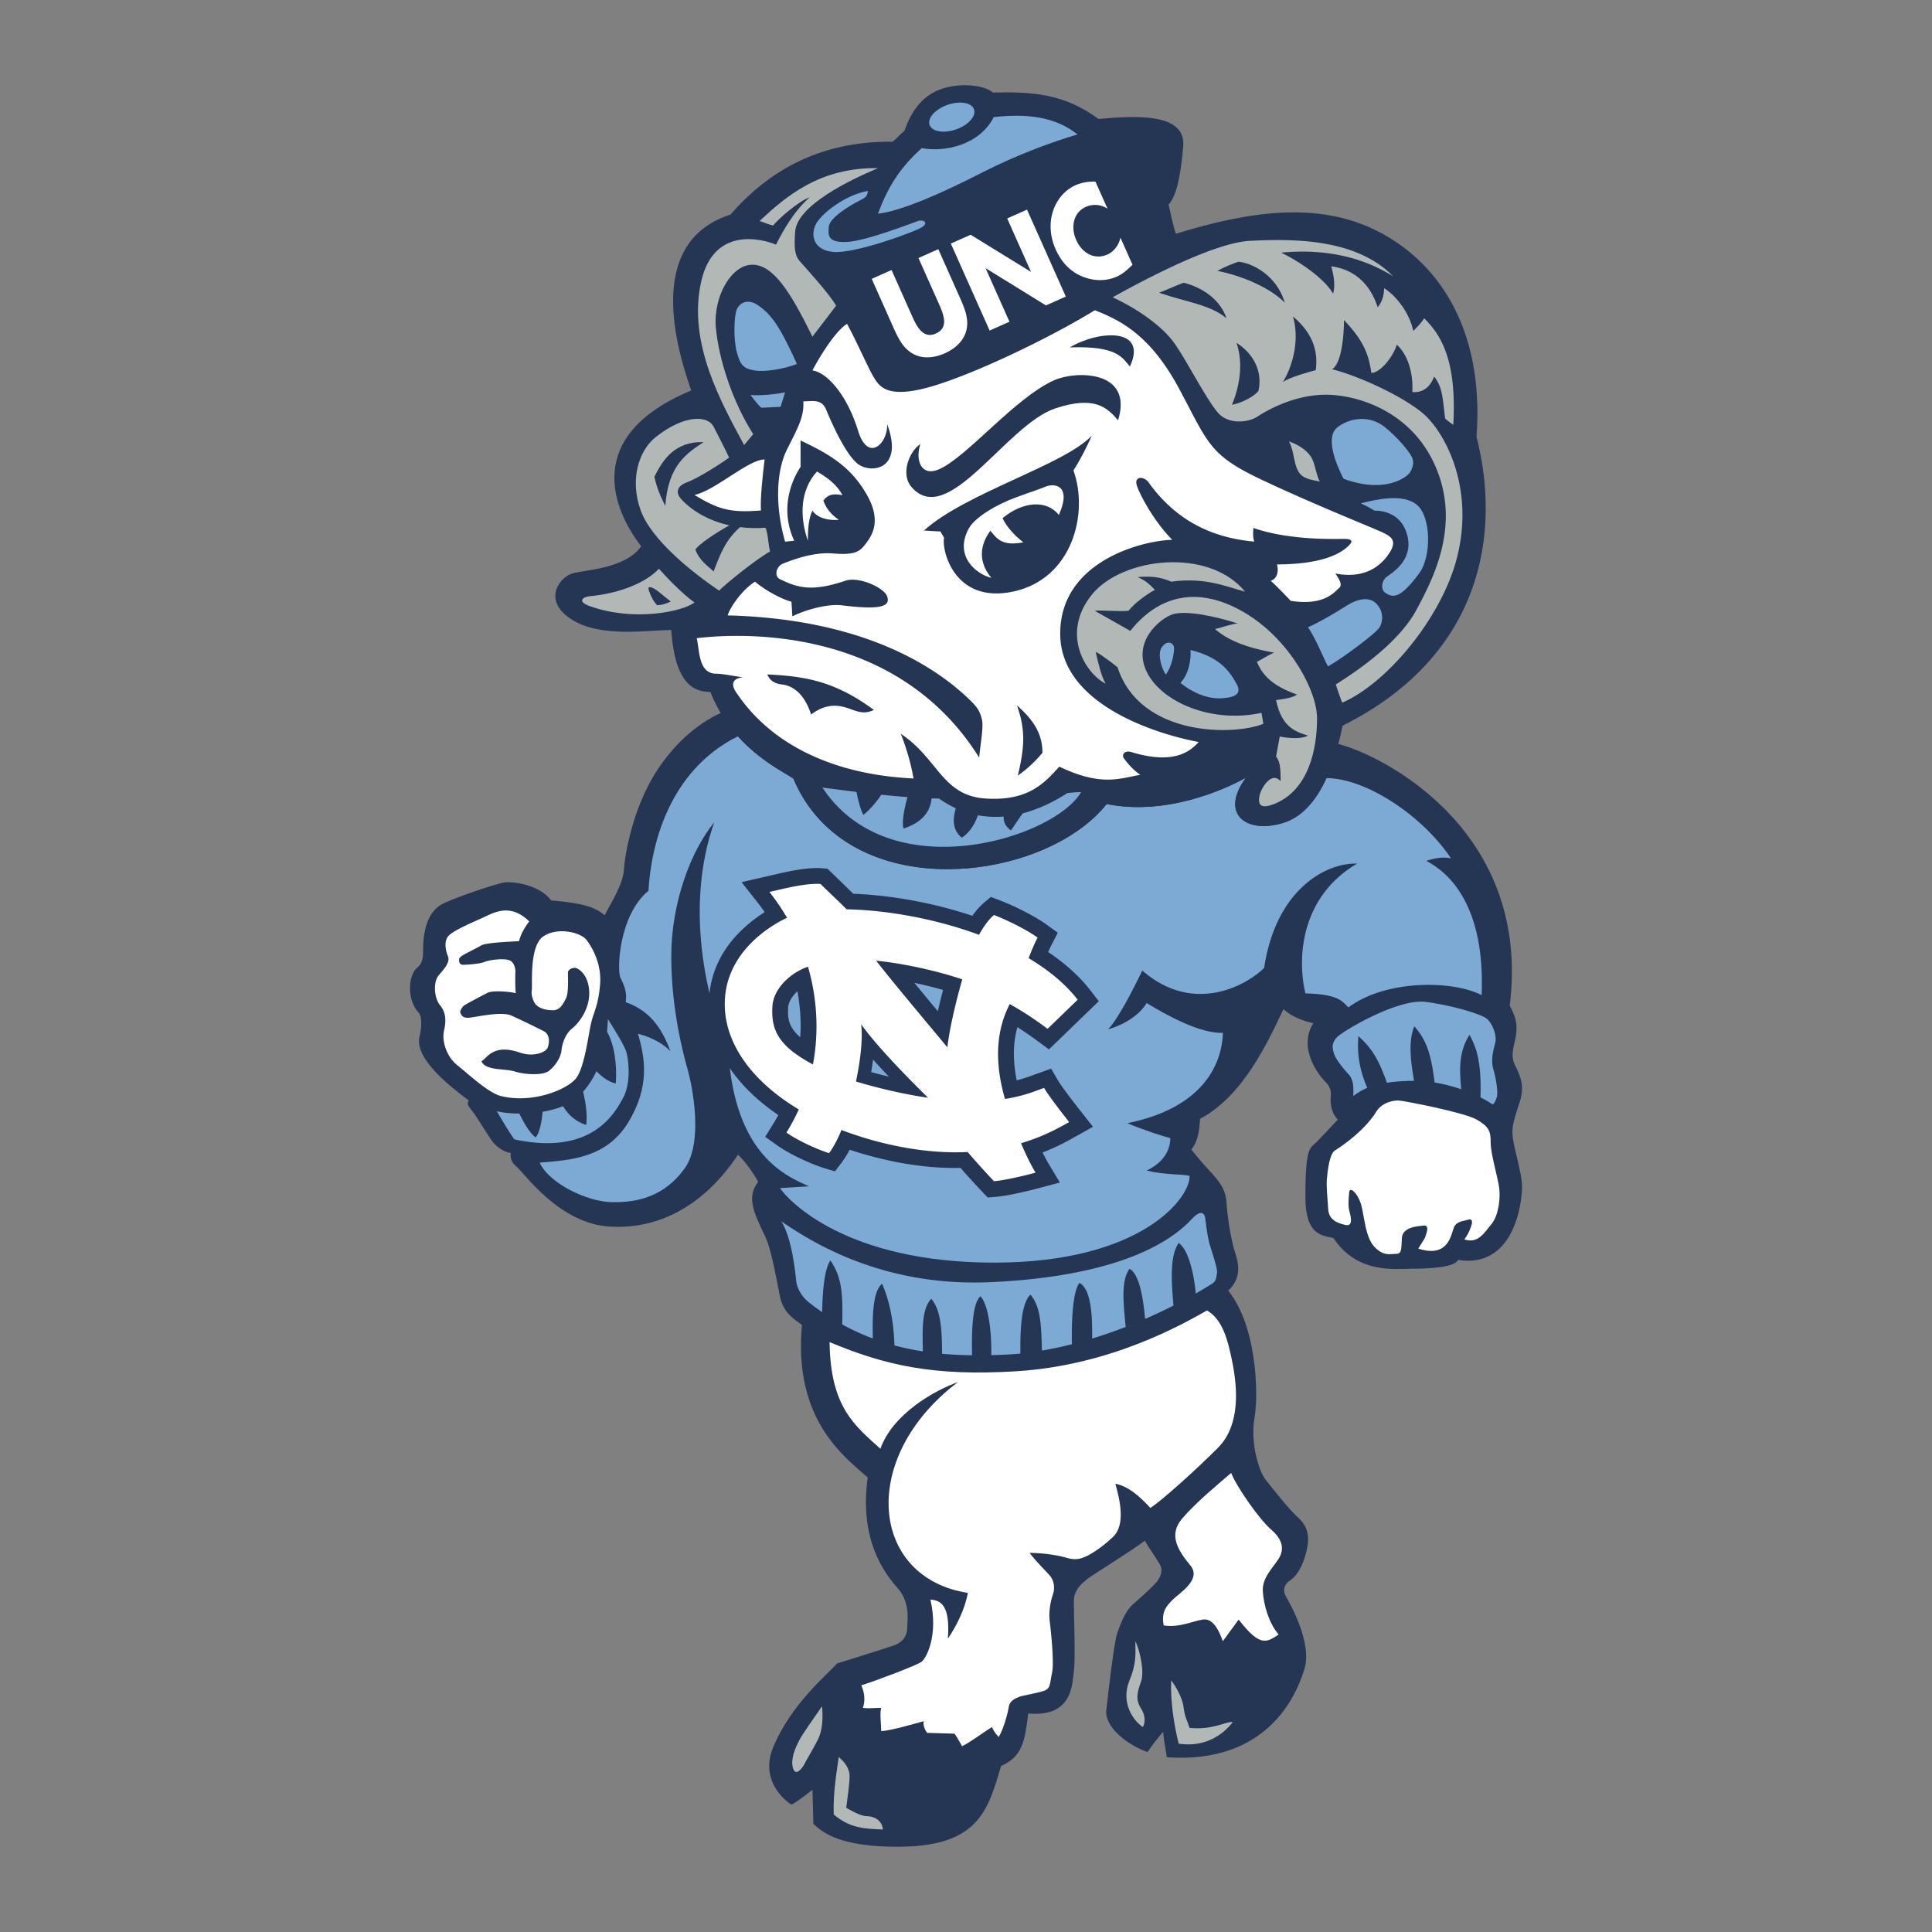 <svg xmlns="http://www.w3.org/2000/svg" width="2500" height="2500" viewBox="0 0 192.756 192.756"><rect x="0" y="0" width="192.756" height="192.756" fill="#808080" stroke="none"/><g fill-rule="evenodd" clip-rule="evenodd"><path fill="#fff" fill-opacity="0" d="M0 0h192.756v192.756H0V0z"/><path d="M150.889 112.937c0-.705.244-1.52.701-2.888.523-1.575.174-2.538-.35-3.589-.277-.553-.48-1.059-.176-2.274.438-1.75.262-2.538-.438-3.851 2.281-18.338-14.125-25.657-17.617-26.216-1.143 4.302-2.889 6.823-5.203 7.501-1.725.505-3.215.293-3.795-.541-.504-.724-.238-1.885.729-3.186l1.467-1.972-2.145 1.201c-1.166.653-7.301 3.848-13.545 2.579l-.316-.064-.199.253c-3.502 4.429-11.414 7.054-18.406 6.107-5.718-.774-9.968-3.804-11.965-8.53l-.061-.145-.131-.088c-.189-.126-.433-.271-.715-.44-1.503-.896-4.363-2.611-6.33-5.876-2.485 1.027-4.94 2.992-6.909 6.055-2.362 3.675-3.15 8.313-3.237 9.8s-1.312 3.325-1.925 4.55c-1.225-1.138-3.5-1.312-5.337-1.488-1.05-1.488-3.85-2.013-4.9-1.75-1.05.262-4.025 1.225-5.775 2.013-1.75.787-2.1 2.976-2.1 4.725 0 .875-.088 1.312-.613 1.75-.855.713-1.05 3.15.175 4.463.298.319.35 1.312.087 2.362-.562 2.247 3.15 5.075 4.9 6.388-.175.351-.087.525.35 1.05.437.525 1.663 2.626 2.1 3.15.438.525 1.138.962 1.75 1.05-.087.438.087.962.525 1.312.834.668 4.288 5.775 9.451 6.038 6.931.353 11.025-4.638 12.688-7.176.612.524 1.575 1.837 2.013 2.714-1.137 1.487-.525 2.887.7 5.424.647 1.34 1.138 4.376 1.488 6.038s1.488 2.275 2.188 2.801c-.875 9.45 4.2 13.125 6.562 15.225-.875 6.214 1.663 9.538 2.975 11.026 1.312 1.487.962 3.236.962 4.024s-.525 1.401-1.225 1.663c-.7.263-4.113 1.312-5.775 1.838-.788.962-4.551 3.938-6.388 8.399-1.17 2.843.612 4.901 1.837 5.688.575-.262 2.101-1.488 2.101-1.488l.087 3.413c1.05.963 2.8 2.275 8.4 2.275 8.051 0 9.014-3.588 10.326-8.051 2.1-.962 2.361-2.362 2.713-5.249 4.549.437 4.375-3.15 4.549-4.2.176-1.051 0-5.864 0-7.001 0-1.138.789-1.751 1.312-2.188.525-.438 4.289-2.713 5.775-3.851.264.524 1.139 1.75 1.488 2.362s.088 1.138-.176 1.575c-.262.438-1.75 1.751-2.537 2.45-.787.7-1.312 2.188-1.574 2.976-.264.788-.875 5.95-.963 6.826-.088.874-.264 1.137.262 2.1.525.962 2.014 2.188 3.764 2.8.35-.525 1.137-1.575 1.574-2.012 0 .611.262 1.836.35 2.536 10.062.7 12.951-6.212 13.738-8.837s-1.488-6.563-1.838-7.177c-.35-.612-.242-1.229.439-1.662.961-.612 1.662-2.538 1.748-3.851.061-.891-.174-1.662-1.049-2.449-.875-.788-2.451-2.8-3.15-3.676-.699-.875-1.574-3.675-1.139-6.212.439-2.538.176-9.275-2.625-12.688 1.227-1.137 1.139-2.449.701-3.763-.438-1.312-.787-3.675-.875-5.075s-.875-2.188-1.312-2.713-.963-.963-2.188-2.538c.699-.875.787-1.925.875-3.062 4.287-2.274 6.736-7.613 8.312-10.938.963.874 2.188 1.224 2.975 1.399-1.662 2.712.875 5.513 1.139 5.775.262.263.699.699.611 1.486-.086.788.088 1.751.701 2.363-.525.525-1.926 2.1-2.451 2.538-.525.438-.787 1.312-.787 5.162 0 3.851 1.662 3.851 2.801 4.113 2.361 3.588 6.125 3.062 7.699 3.062 1.576 0 4.377-.088 4.727-.876 5.6.875 6.387-5.687 6.387-7.262s-.962-4.193-.962-5.505z" fill="#253554"/><path d="M142.314 85.897c.699-.262 1.662-.438 2.449-.262-2.861-4.292-8.504-7.997-12.422-8.001-.957 2.09-2.344 3.892-4.387 4.49-3.727 1.091-6.271-.999-3.635-4.544-2.273 1.273-8.09 3.818-13.906 2.636-6.182 7.816-25.813 10.361-31.266-2.545-.918-.612-3.362-1.804-5.526-4.209-6.921 3.44-8.674 10.923-8.924 15.411-2.976 2.45-3.15 7.962-2.8 8.664.35.699.7 1.486.525 2.449 2.275.788 3.587 2.45 4.462 4.9-.962-1.051-2.538-1.575-3.237-1.75.7 2.363 1.225 5.25-.963 8.838s-5.775 3.762-8.838 4.024c.963 2.101 4.726 3.866 7.088 3.938 2.888.088 5.425-.7 7.351-3.325 1.925-2.625.788-8.226.35-9.8-.438-1.575-1.662-6.038-1.662-11.376s1.925-10.501 4.287-13.389c-2.975 8.4-.788 17.764 1.4 22.751.612 10.588 5.95 12.602 8.05 13.562l-2.888.176c.875 1.312 6.65 7.438 21.351 7.438 14.701 0 19.602-6.475 19.514-8.663-.699-.174-2.537-.087-4.287-.524 1.662-.788 2.361-2.013 2.361-3.237-.699-.176-2.625-.788-4.287-1.487 7.789-1.575 9.451-6.126 9.539-9.014-2.275.088-5.602-1.75-7.613-2.975-.613 1.05-2.012 2.1-3.85 2.625.961-.962 2.537-4.025 3.412-5.863 5.25 4.551 10.588 1.313 12.162-.262 1.139-7.701 6.039-10.501 9.275-10.413-5.512 3.237-6.037 9.188-5.162 12.951 3.324.087 3.676.787 4.289 1.399 3.762-2.801 10.412-2.713 13.299-1.226.351-8.836-3.149-12.161-5.511-13.387z" fill="#7da9d5"/><path d="M52.805 91.93c-.477.612-.885 1.36-1.021 1.973-1.361.068-3.315.168-3.743.409-.668.375-1.398.729-1.708.906-.31.177-.53.332-.53.509s0 .53.398.53 1.681-.088 2.146-.287c.464-.199 2.153-.452 2.654-.066.288.221.442.686.42 1.128-.022.443-.022 1.66.044 2.057-.642-.153-2.3-.309-2.854-.021-.553.287-2.167 1.127-2.345 1.282s-.42.553-.332.708c.088.154.15.516.819.486.509-.021 3.229-.685 4.269-.222a87.007 87.007 0 0 1 3.252 1.571c.375.198.666.746.375 1.615-.15.451-1.366.997-2.787.509-2.698-.929-3.273.598-3.827.861.398.975 2.345.709 3.296 1.019.952.309 2.81.443 3.451-.066.642-.509 1.173-1.35 1.239-2.035s.398-1.659 1.039-2.167c.642-.51 1.77-1.881 1.726-3.629-.044-1.747-1.04-2.322-1.283-2.411-.244-.088-.84.067-.84.465s.088 2.034-.2 2.566c-.287.53-.575 1.172-1.283 1.172s-1.239-.155-1.615-.465-.598-1.105-.509-1.548c.088-.442-.288-4.38 1.15-5.353 1.438-.974 3.716-.398 4.292.332.575.73 1.548 2.411 1.371 4.469-.177 2.058-.575 2.61-.862 3.716-.288 1.106-.664 4.602-1.571 5.686-.907 1.083-4.287 2.503-7.455 1.725-1.261-.31-3.295-2.234-4.379-3.097s-1.526-2.433-1.305-3.406c.221-.975.221-1.814-.398-2.565-.619-.753-.664-2.324-.155-2.943.509-.618 1.194-1.305.951-1.924-.243-.62-.464-1.615.155-2.146.619-.531 2.124-1.173 3.251-1.681 1.13-.511 2.747-1.557 4.704.338z" fill="#fff"/><path d="M62.488 104.951c-.197-.655-1.181-2.23-1.837-3.28-.017.433-.048.854-.092 1.262.811 1.396.992 3.526.879 5.169-.774-.183-1.358-.651-1.929-1.227a8.587 8.587 0 0 1-1.335 2.043c.233.972.459 2.275.311 3.318-1.231-.396-1.902-1.204-2.31-1.872a9.604 9.604 0 0 1-2.042.553c-.07.964-.315 2.18-.701 2.565-.626-.469-1.21-1.561-1.622-2.384-.923-.003-1.731-.095-2.25-.24.656 1.115 1.444 2.428 1.772 2.822 7.678 1.64 9.976-2.56 10.829-4.135s.524-3.937.327-4.594zM148.986 106.658c-.262-.854 0-1.903.197-2.625.195-.723-.33-2.101-.984-2.495-.658-.393-3.084-1.181-5.906-1.574-2.824-.394-8.4 2.953-8.926 3.544-.525.59-.459 1.05-.264 1.64.197.591.92 1.445 1.379 1.97.525.459.59 1.312.525 2.23.326-.207.707-.521 1.406-.811-.482-1.131-1.096-2.863-.881-5.161 1.01.947 1.838 1.781 2.836 4.65.67-.102 1.482-.172 2.479-.188h.234c-.246-1.489-.658-3.843.029-5.447 1.045 1.23 1.629 2.346 2.023 5.615.977.155 1.873.4 2.65.671-.127-1.647-.342-3.636.838-5.433.496.992 1.227 2.279 1.084 6.239.561.281.92.51 1.018.587.326.262.393-.066.59-.525.199-.459-.065-2.034-.327-2.887z" fill="#7da9d5"/><path d="M139.668 109.809c.781.097 6.43 1.181 7.678 1.902 1.246.722 1.379 1.182 1.379 2.297 0 1.116.721 3.479.852 4.528s-.064 2.757-.787 3.609c-.723.854-1.312 1.97-2.691 1.51.33-.459.461-.723.656-1.247.197-.525.133-.853-.262-.722-.395.132-1.182.132-1.443.787-.264.656-.525 3.085-3.545 2.101.328-.591.592-.854.723-1.247.131-.395.393-1.115-.197-1.05s-2.1.131-2.166 1.247c-.064 1.115 0 1.575-.59 1.575-.592 0-1.248.263-2.166-.722-.918-.985-.984-3.085-1.312-4.201-.328-1.115-1.115-1.837-1.182-1.246-.064.59-.131 1.312 0 1.838.131.524.459 1.64-.395 1.443-.852-.197-1.639-.525-1.705-1.575-.066-1.051-.197-2.231-.131-3.019.064-.788.266-2.49.787-2.823 2.166-1.377 3.545-2.887 4.135-3.872.589-.983 1.837-1.18 2.362-1.113z" fill="#fff"/><path d="M120.672 124.095c-.166-.582-.332-1.746-.416-2.494-.082-.747-.594-.797-1.33 0-2.992 3.242-9.311 5.818-20.031 6.318-10.724.498-17.79-3.908-20.948-6.068 1.081 1.662 1.413 5.236 1.496 5.984s.582 1.58 1.331 2.162c.416.322.833.627 1.253.913.03-1.818.181-4.224.825-5.153 1.171 1.719 1.242 3.364 1.177 6.384a22.958 22.958 0 0 0 3.052 1.399c-.032-1.794-.076-4.67.925-5.456.61 1.375 1.15 3.383 1.233 6.149a27.11 27.11 0 0 0 2.835.596c-.026-2.026-.165-4.171.835-5.248.946 1.104 1.07 2.956 1.08 5.484.991.092 1.988.138 2.99.151-.018-1.832-.07-5.056.834-5.885.717.716 1.127 3.114 1.088 5.872.494-.012.992-.029 1.49-.055.465-.021.938-.059 1.412-.106-.006-1.945-.004-4.876.998-5.877 1.037 1.197 1.078 3.011 1.154 5.584.988-.169 1.99-.382 2.992-.636-.057-2.568.123-5.399.758-6.113 1.027.555 1.303 2.691 1.256 5.548a48.972 48.972 0 0 0 3.35-1.161c-.238-2.452-.473-4.634.381-5.799 1.037.557 1.385 3.174 1.557 5.001a51.47 51.47 0 0 0 2.83-1.334c-.17-1.994-.441-4.886.52-6.245 1.037.743 1.545 3.271 1.701 5.047a44.638 44.638 0 0 0 1.623-.974c.449-.282.414-.665.498-1.08s-.583-2.326-.749-2.908z" fill="#7da9d5"/><path d="M82.767 133.903c5.569 2.328 10.392 3.419 18.62 2.909 9.395-.581 16.541-4.655 19.035-6.068 1.58.915 2.086 3.007 2.494 4.987.582 2.827.832 6.484-1.412 8.729s-5.57 5.237-6.732 5.985c-.998-1.081-2.162-2.162-3.492-2.411.416 1.496 1.08 4.073-.25 5.32-1.33 1.246-2.41 1.828-2.826 1.995-.416.166-.914.332-1.744.082-.832-.249-2.328-.498-3.742-.498.914 1.164 1.746 1.911 2.078 2.327.332.417.5 1.164.25 1.828-.25.666-.416 1.829-.332 2.495.082.665.498 4.239.248 5.319-.248 1.08-.082 1.58-.914 1.829-.83.249-1.994.415-2.41.582-.416.166-.914.415-.998.997-.082.582-.498 2.16-.998 2.993 0 0-.498-.499-.664-.998-.832.499-2.245 1.579-2.993 1.912 0 0-.499-.914-.748-1.247l-2.743-.083c-.25-.333-.416-.832-.333-1.164-.915.249-3.159.914-4.24.998 0-.582-.167-1.83 0-2.328-.665 0-1.247.083-1.829 0 .25-.665.166-1.579-.166-2.244 1.828-.582 5.486-1.995 5.985-2.327.499-.333 1.746-2.661.915-6.234.998.082 1.995.498 1.745 3.906.831-1.246 1.663-2.826 1.995-4.571-9.726-1.497-10.973-13.467-.997-21.03-2.328.831-6.484 3.158-7.731 6.65-2.577-2.327-4.987-4.156-5.071-10.64z" fill="#fff"/><path d="M82.019 170.228c.083 1.082.083 2.328-.415 3.326-.499.997-1.081 1.911-1.33 2.411-.25.498-.915 1.329-1.164.415-.249-.915.25-1.995.582-2.66s1.745-2.659 2.327-3.492zM83.682 175.299c.499.415 1.081 1.081 1.081 1.912s-.25 2.411-.333 3.158c.748.416 1.496.832 2.078.832.581 0 1.496.333 1.579 1.329-1.746-.082-3.242-.082-4.904-1.495-.083-2.244.333-4.489.499-5.736z" fill="#b2b8b6"/><path d="M122.834 146.954c.498 1.329 2.824 4.654 3.988 5.652 1.164.997 1.332 1.994.75 2.909-.582.914-1.662 1.911-1.58 3.242.082 1.329.582 3.159 1.58 4.321-1.164.749-1.83 1.331-3.99-1.495 0 0-1.164 1.579-1.58 2.16-.332-.913-.914-2.327-1.996-2.16-1.08.167-2.326.831-3.906.582-.248-1.331.25-1.913.916-2.577.664-.665 2.908-1.995 1.744-3.408-1.162-1.413-2.244-2.993-.832-4.655 1.414-1.662 3.658-3.491 4.906-4.571z" fill="#fff"/><path d="M113.273 163.744c.5.998.9 3.098.582 3.99-.416 1.164-.582 1.829 0 2.744.322.505.5 1.246.166 1.828-.996-.665-2.227-2.466-1.33-4.655.748-1.828.582-2.825.582-3.907zM116.848 167.651c.582.748 1.164 1.912 1.248 2.743.082.831.414 1.413.582 1.995 2.326.249 3.656-.665 4.32-.582-.83 1.081-2.576 2.577-5.4 2.162-.5-1.995-.832-4.323-.75-6.318z" fill="#b2b8b6"/><path d="M77.058 87.307l-3.075.705 1.547 1.959c.264.332.517.68.762 1.034-2.253 1.426-5.559 4.335-5.559 9.165l.003.263c.099 4.042 2.546 7.841 6.917 10.815-.169.312-.343.619-.528.914l-.786 1.261 1.212.858c1.376.976 3.619 1.947 4.708 2.274l1.043.312.661-.864a9.36 9.36 0 0 0 .807-1.297c1.332.445 2.728.825 4.167 1.13 2.367.502 4.683.729 6.899.689a73.237 73.237 0 0 0 2.191 2.409l.518.541.746-.059c1.367-.11 3.555-.665 4.432-.898l2.021-.539-1.076-1.793a16.778 16.778 0 0 1-.65-1.201 22.943 22.943 0 0 0 3.15-1.516l1.875-1.049-1.143-1.456c-.727-.913-2.012-2.592-2.371-3.21l-.654-1.133-1.172.417-.609.217c-.402.15-.953.349-1.656.532a13.596 13.596 0 0 1-.285-2.643c0-1.098.16-1.978.357-2.666.654.419 1.338.89 2.072 1.432l1.072.79 4.973-4.809-.863-1.115c-1.064-1.373-2.48-2.64-4.188-3.79.123-.28.238-.525.34-.723l.621-1.202-1.094-.796c-1.209-.878-3.352-1.937-4.725-2.451l-.865-.324-.705.597c-.391.331-.77.767-1.137 1.282-3.804-1.27-8.028-2.052-11.879-2.197l-.963-.939-1.608-1.56-.594-.055c-1.51-.101-3.474.356-4.909.689zm2.5 11.587c.209 1.162.327 2.337.327 3.505 0 .363-.029.723-.05 1.084-.994-.866-1.216-1.637-1.216-2.514 0-.157.007-.319.017-.485.027-.472.364-1.068.922-1.59zm11.656-.842c1.048.224 2.027.472 2.876.715a63.275 63.275 0 0 0-.521 2.123c-.748-.898-1.57-1.886-2.355-2.838zm-4.109 7.658c.476.531.998 1.099 1.573 1.705a55.326 55.326 0 0 1-1.762-.451c.074-.431.137-.849.189-1.254z" fill="#253554"/><path d="M104.17 108.544c-.617.189-1.793.771-3.902 1.098-1.406-4.854-.365-7.813.471-9.463 1.48.813 2.832 1.764 3.781 2.465l3-2.901c-1.242-1.603-2.938-2.981-4.895-4.146.297-.764.609-1.507.895-2.055-1.102-.801-3.15-1.8-4.352-2.25-.551.466-1.057 1.185-1.49 1.975-4.433-1.643-9.312-2.47-13.211-2.545-.834-.848-1.739-1.668-2.603-2.531-1.5-.1-3.751.5-5.101.8a21.579 21.579 0 0 1 1.758 2.576c-2.174 1.025-6.332 3.842-6.209 8.827.095 3.874 2.814 7.564 7.383 10.295-.356.788-.765 1.56-1.231 2.308 1.2.851 3.251 1.751 4.251 2.051.434-.568.854-1.37 1.238-2.307a35.21 35.21 0 0 0 5.313 1.557c2.751.583 5.173.737 7.277.639a77.05 77.05 0 0 0 2.625 2.912c1.25-.1 3.4-.65 4.15-.851-.494-.823-.988-1.847-1.451-2.938 2.496-.739 4.09-1.722 4.803-2.112 0-.003-1.951-2.454-2.5-3.404zm-9.653-4.051c-1.384-1.687-5.496-6.551-7.101-8.644 2.958.294 6.322 1.091 8.588 1.861-.509 1.81-1.212 4.51-1.487 6.783zm-17.454-4.1c.092-1.591 1.583-3.256 3.55-3.942.919 3.172 1.104 6.52.495 9.749-3.549-1.892-4.178-3.523-4.045-5.807zm12.152 8.502a51.782 51.782 0 0 1-3.814-.994c.469-2.21.69-4.365.514-5.707 1.722 2.41 5.297 5.971 6.673 7.328a45.325 45.325 0 0 1-3.373-.627z" fill="#fff"/><path d="M117.32 23.32c7.346-2.264 14.195-3.252 20.088-.273 5.697 2.881 10.725 9.271 9.906 20.541 2.453 9.543.637 21.813-13.361 28.812-.727 3.544-2.271 8.634-5.998 9.725-3.727 1.091-6.271-.999-3.635-4.544-2.273 1.273-8.09 3.818-13.906 2.636-6.182 7.816-25.813 10.361-31.266-2.545-1.363-.909-6.09-3.091-8.271-8.634-1.727 0-3.545-.909-3.908-6.181-2.363 0-7.089.818-9.998-1.09-2.909-1.909-1.091-4.181.091-4.544 1.182-.364 5.362-.455 6.907-2.727-2.818-3.636-5.907-10.997 4.999-15.542-2.454-6.908-3.454-15.179 3.908-17.542 3.636-4.181 8.726-7.362 16.178-7.271.364-.272.728-.727 1.182-1.09.636-1.818 1.636-3.363 3.454-4.09 1.818-.727 4.453-.545 5.363.272 3.908-.091 7.09.091 10.543 2.636 3.998-.364 8.725-.545 8.453 2.727-.273 3.272-.729 4.999-1.455 5.817.181.816.455 2.18.726 2.907z" fill="#253554"/><path d="M97.178 10.908c.236.676-.563 1.572-1.787 2.002-1.224.429-2.408.229-2.646-.447-.237-.676.563-1.572 1.787-2.001s2.408-.23 2.646.446zM91.962 14.776c2.364.454 5.817-.364 7.18-3.091 3.182-.363 6.09-.091 8.361 1.728-2.453.727-5.998 2-9.543 3.817-3.544 1.818-7.907 3.818-10.361 4.09 1.092-2.999 2.455-4.817 4.363-6.544z" fill="#7da9d5"/><path d="M86.6 19.048c-.09.545-.181.636-.908 1-.728.363-2.909 1.636-3 2.545-.091.909-.091 1.636 1.818 1.545 1.908-.091 6.544-1.909 7.089-2.091.546-.182 1.091.182.363.637-.727.454-6.634 2.636-8.815 2.454-2.182-.181-2.363-2-1.545-3.09.817-1.091 2.908-2.636 4.998-3z" fill="#7da9d5"/><path d="M93.614 24.861l2.176 4.879c.497 1.117.95 2.239.567 3.417-.317.998-1.204 1.696-2.092 2.092-.889.396-2 .589-2.955.159-1.132-.502-1.665-1.589-2.163-2.705l-2.176-4.879 1.979-.883 2.038 4.568c.502 1.128 1.123 2.328 2.394 1.761 1.272-.567.794-1.83.291-2.958l-2.038-4.568 1.979-.883zM94.866 24.303l1.978-.882 5.99 3.689.02-.009-2.366-5.305 1.979-.882 3.871 8.677-1.981.882-5.994-3.701-.019.01 2.371 5.317-1.979.881-3.87-8.677zM110.498 20.822a2.26 2.26 0 0 0-2.162-.181c-1.211.54-1.557 1.964-.957 3.311.611 1.369 1.881 1.99 3.111 1.44.646-.288 1.135-.933 1.297-1.681l1.205 2.705c-.553.522-.951.906-1.566 1.181-1.061.473-2.273.462-3.426-.003-1.225-.489-2.109-1.446-2.686-2.735-.527-1.186-.643-2.5-.295-3.676.357-1.208 1.201-2.219 2.271-2.696.635-.283 1.293-.384 2.002-.369l1.206 2.704z" fill="#fff"/><path d="M87.6 16.776c-2.817 1.181-8.106 3.73-8.271 6.362-.091 1.455-.091 2.272.454 2.908.546.636 2.909 3.182 3.636 4.454-.818 1.09-1.817 2.362-2.363 3.09-2.181-4.453-3.908-7.18-5.999-7.18-2.09 0-3.908 3.181-3.635 6.271s1.636 7.362 3.727 10.633l-.909 1.091c-2.181-4.089-5.697-10.15-4.271-16.359 1.272-5.544 6.18-4.181 7.453-3.636.818-1.636 1.909-3.454 3.363-4.726-1.09.364-3.272 2.272-3.636 2.817-.454-.09-.818-.272-1.363-.455 2.635-2.453 5.998-5.361 11.814-5.27z" fill="#b2b8b6"/><path d="M79.511 36.316c-1.454.545-3.272.818-4.272.637-1-.182-1.363-.455-1.727-1.818-.364-1.363-.273-3.636 0-4.271.272-.636 1.082-1.148 2.181-.363 1.273.908 2.092 1.998 3.818 5.815zM74.876 39.407c1 .091 2.727-.09 3.454-.273 0 0-.272.909-.454 1.455l-1.909.091c-.364-.274-1.091-1.273-1.091-1.273z" fill="#7da9d5"/><path d="M84.51 32.317c.909 1.636 2.09 4.363 2.636 5.271.545.909 1.272 2.182 5.362 1.091s11.816-4.727 16.724-7.726c2.545 1 5.543 2.454 8.453 7.907 2.906 5.454 2.998 6.544 8.18 8.998 5.18 2.454 11.359 4.908 12.088 5.271.727.364 1.545.728.635 2.09-.908 1.364-2.543 2.545-5.361 2 .455.636.727 1.181.363 1.454-.363.273-1.363 1.818-4.816 1.272 0 0-1.545-1.635-2-1.999.637-.182.818-.909.637-1.636 2.182 0 5.725-.273 7.27-2 .344-.383.092-.546-.635-.546-.729 0-5.363.182-8.998-1.09 0 .364-.092.818.09 1.363-2.908-.273-7.217-1.25-10.543-5.908-.453-.636-1.455-.637-1.182.272.273.909 1.727 3.635 3.545 5.454-3.09.09-11.18 2.181-11.18 9.361 0 7.18 9.908 10.088 13.816 10.816-.91 1-2.545 2.272-6.727 1-.662-.202-1 .272-.727.636.271.364.818 1.091 1.635 1.636-2.09.364-3.908 1.182-8.088-.818-1.545 1.727-3.182 3.454-7.363 3.181-4.346-.284-4.725-4-8.452-6.453a22.94 22.94 0 0 1 1.272 4.454c-7.816-.364-14.179-3.272-17.724-8.634-.808-1.223.364-1.455.728-1.455-1.272-.182-2.09-.364-2.727-.364s-1.182-.363-1.454-1.181c-.273-.818-.273-1.545-.455-2.363 4.545-.545 19.996-1.181 28.176 11.906.182-1.727.453-3.09.271-3.817-.182-.727-.352-1.103-1.181-1.908-3.181-3.09-10.27-8.089-24.176-8.453.272-.909 1.545-2.636 2.727-3.363 1.091.91 2.636 1.727 3.635 2l.091 1.455c1.09-.546 3.365-1.295 4.999-1.091 4.363.545 4.726-.091 4.454-.909-.272-.818-2.771-2.021-4.181-1.545-3.303 1.113-4.754.713-6.544-.182-.545-.272-.364-1.272.363-1.545.727-.272 2.908-1.181 4.999-1 2.09.182 2.635-.181 3.181-.909.546-.727 1.727-2.182.182-4.908-1.545-2.727-3.545-4-6.635-5.454v2.636c-.909 1.363-2.09 4.181-.636 7.362l-.907.094c-1-3.454-.909-6.999.182-9.18 1.091-2.182 1.727-3.272 1.636-4.817.909 0 1.818-.272 2.272.818.455 1.09 1.818 4.271 3.09 5.362 1.272 1.091 4.727.727 3-3.908.091 1.909-1.909 3.908-2.908.636-1-3.271-2.909-5.726-4.545-5.998.818-1.545 2.362-3.999 3.453-4.636z" fill="#fff"/><path d="M81.51 47.042c.909.545 1.909 1.181 2.545 2.363-.909-.182-1.455-.091-1.909.545.272.728.727 1.364 1.545 1.909-.818.091-2.09-.091-2.636-.909-.363.727-.455 1.727-.455 2.999-.816-2.363-.816-4.999.91-6.907z" fill="#fff"/><path d="M106.732 34.66c2.908-1.727 7.816-2 5.998 1.908-.726-.817-1.179-2.089-5.998-1.908zM91.827 44.295c-.545 1.636.091 3.271 1.818 2.544 2.773-1.167 7.635-7.18 11.543-8.907 2.195-.97 7.908-1 6.363 4-1.092-1.272-2.34-2.493-6.271-1.182-4.91 1.635-10.726 12.087-14.361 7.816-1.05-1.233-.274-3.454.908-4.271zM92.19 52.929c4.09-3.726 13.997-6.544 16.724-9.452-.455 1.09-1.273 2.635-1.818 3.454 1.545 4.272-.09 10.815-5.998 12.088-5.908 1.272-7.18-4.181-6.908-5.363l-.363-.636c-.364 0-1.637-.091-1.637-.091z" fill="#253554"/><path d="M104.279 48.566c-.447.199-1.273.454-3 1.09s-4 1.909-4.635 3.09c-1.466 2.722.727 4.544 2.272 4.908-1.039-1.199-1.443-2.89-.104-4.703.729.928 1.277 1.53 3.285 1.158-.91-.7-1.711-1.615-2.072-2.415 1.994-1.643 4.373-1.888 5.617-.312 1.364-3.089-.546-3.179-1.363-2.816z" fill="#fff"/><path d="M76.558 67.289c3.908.182 6.816.727 10.634 3.544-.637.273-1.091.364-2.091 0s-2.363-.909-4.181.455c-.455-1.455-1.363-2.817-2.909-2.999-.902-.106-1.271-.545-1.453-1zM101.461 70.379c1.545 1.363 2.545 2.726 2.545 4.726a12.415 12.415 0 0 1-2.453 2.272c.635-2.727.818-4.453-.092-6.998z" fill="#253554"/><path d="M69.287 49.384c2.091-.455 5.362-3.544 6.999-3.544-.182 1.454-.455 4-.364 5.09-3.182.272-4.363-.182-6.635-1.546z" fill="#fff"/><path d="M76.376 52.656c-.929.064-1.774.033-2.542-.062-1.446 1.277-1.965 2.656-2.639 4.424-.545-.545-1.364-1-1.818-2.181.287-.502 2.041-1.68 3.395-2.423-2.902-.638-4.446-2.197-4.849-2.667-.545-.636-.363-1.272.636-1.636 1-.364 3.181-1.727 4.181-2.454-.272-.636-1-2-1.545-3.09s-2.818-1.272-5.726 1c-1.808 1.412-2.636 4.362-1.545 7.362s5.271 6.271 7.816 7.998c.727-.727 3.635-3.09 5.089-3.908-.181-.636-.181-1.727-.453-2.363z" fill="#b2b8b6"/><path d="M65.288 47.566c.818-1.636 2-3.544 4.908-3.454-1.636 1.091-3.544 2.272-3.817 6.363-.546-1.091-.819-1.727-1.091-2.909z" fill="#253554"/><path d="M65.742 56.746c.728.818 2.272 2.454 3.545 3.363-1.182.909-6.013 1.949-10.452.363-1.272-.455-.729-.928.091-1 2.09-.181 5.18-.999 6.816-2.726z" fill="#b2b8b6"/><path d="M65.56 60.381c-.455-.454-.727-1.181-.818-1.454-.091-.272-.091-.455.364-.272.455.181 1.091.817 1.818 1.362-.001.001-.728.364-1.364.364z" fill="#253554"/><path d="M111.004 29.662c1.818-1 9.816-5.453 13.725-5.635s10.451-.364 14.27 3.544c-1.908-1.181-5.453-2.908-11.18-2.363 1.908.909 4.363 2.636 5.182 4.09.271-.909 0-2.091-.184-2.727 2.092.272 3.818 1.545 4.637 4.09.363-.454.637-1.09.637-1.909 1.182.727 2.543 2.454 2.908 4.271.363-.364.818-.818 1.09-1.272 1.637 1.636 3.271 4.09 2.908 10.634 0 0-.545-.363-.818-.635-.271-2.273-.271-3.091-1.09-4.182-.455 1.182-1.271 1.636-2.182 1.545.092-1.545-.273-3.545-1.545-4.726-.363 1.181-1.637 2.817-2.545 2.817-.273-2.09-1-3.454-2.727-5.271 0 1.272-.182 4.271-1.182 4.908 2.545.636 6.744 2.541 8.908 4.271 2.271 1.817 5.361 7.453 3.543 14.542-1.533 5.987-6.998 12.542-11.451 14.452a41.067 41.067 0 0 1-.637-1.818c2.182-1.364 6.271-4.181 8-7.362 1.727-3.181 4.451-8.453 1.998-14.27s-8.18-7.362-11.27-7.271c-3.092.09-5.727 1.636-6.545 2.181-.816.545-2.887.895-3.998-.455-1.273-1.545-3.273-5.544-4.453-7.089-1.308-1.71-3.817-3.361-5.999-4.36z" fill="#b2b8b6"/><path d="M115.641 29.207c.727-.272 1.906-.818 2.453-1 1.818.455 3.635 1.636 4.271 3.544-1.636-1.363-4.09-1.635-6.724-2.544zM123.365 34.206c1.727 1.09 2.635 2.908 2.182 4.816-.455.545-1.637 1.182-2.637 1.364.729-1.727 1.182-4.09.455-6.18zM121.457 27.025c.635-.363 1.545-.727 2.09-.909 1.273.091 3.818 1.273 4.635 4.091-.998-1.091-3.543-2.545-6.725-3.182zM129 31.57c1.273 1.09 2.637 2.726 2.273 5.362-.729.182-2.637.727-3.273 1.182 1.09-1.818 1.637-4.363 1-6.544z" fill="#253554"/><path d="M128.586 44.037c1.09.363 1.908 1 2.271 1.636s.455 1.727.818 2.363c-1.545-.272-2.09-.455-2.453-1.817-.165-.621-.273-1.637-.636-2.182z" fill="#b2b8b6"/><path d="M134.039 47.764c-.727-1.455-1.908-4.181-.545-5.181s3.271-1.091 4.635 0c1.363 1.09 2.453 2.454 2.727 2.999.273.546.092 1.091-.182 1.545-.272.455-2.455 2.182-6.635.637zM135.766 50.217c1.455-.364 4.219-1.045 5.635.182 1.363 1.182 1.455 5.09.182 6.816-1.93 2.62-2.635 2.363-3.271 2-.637-.364-.453-1.273 0-1.636.455-.364 2.758-1.62 2.092-4.181-.547-2.09-2.273-2.454-3.273-2.454-.002.001-.729-.454-1.365-.727zM130.494 62.578c1.092-.454 2.908-1.545 3.908-2.181s2.182-.909 2.908-.182c.729.728.729 1.818.273 2.454-.455.637-3.908 3.181-5.09 3.817-.454-.818-1.181-2.726-1.999-3.908z" fill="#7da9d5"/><path d="M110.316 68.213c-1.998-1-4.539-4.994-1.363-8.907 3.002-3.697 11.635-4.726 15.27-.272-1.998-.545-3.998-1.454-7.361-1-1.271-.545-2.182-.545-3.363-.454.91.364 1.363.909 1.727 1.272-.727.364-2.09 1.363-2.635 2.09-.91.091-2.908-.091-3.363 0 1.455.818 2.727 1.545 3.545 2 1.363-1.727 4.635-4.908 9.998-2.545 5.361 2.363 8.633 8.271 8.633 11.27s-.799 7.154-4.27 8.543c-1.818.728-1.547-.455-1.455-.909.09-.455 1.09-2.454 2.09-1.363 0-1.454-.09-1.999-.455-2.454.092-.545.273-1.454.365-2 .908.182 2.18.272 2.816-.091-1.182-.364-2.635-.818-3.182-3.545.637-.091 1.545-.181 2.092-.545-1.182-.455-3.182-1.181-4-3.272.547-.273 1.363-.818 1.729-.909-1.455-.272-4.182-.818-5.908-2.363.816-.182 1.727-.546 2.271-.546-2.182-.727-5.271-1.363-6.545-.909-1.271.455-3.998 2.727-2.543 5.727 1.453 2.999 6.453 5.18 11.451 4.089l.182 1.091c-2.816 1.182-12.27 1.364-14.543-5.635 0 0-1.453-1.181-2.182-1.545.181.819.546 2.455.999 3.182z" fill="#b2b8b6"/><path d="M116.316 67.305c-.547-.818-.77-2.113-.455-2.636.545-.909 1.273-.545 1.273 0 .001.545-.183 1.727-.818 2.636zM118.77 64.851c.092.909-.182 2.454-1 3.271 1.092.909 2.637 1.636 4.09 1.546 1.455-.091 2.092-.455 1.455-1.546-.637-1.09-1.545-2.544-4.545-3.271zM106.5 79.12c-1.615 1.04-3.104 1.673-4.459 2.023-.465.644-.92 1.347-1.176 1.704-.598-.414-.754-.898-.727-1.38a9.74 9.74 0 0 1-2.572-.129c-.299.9-.849 1.752-1.61 2.236-.998-.811-.882-1.965-.595-2.932a9.89 9.89 0 0 1-1.677-.976c-.235 0-.482-.004-.737-.011-.193 1.854-1.605 2.61-2.807 3.01-.191-.701.109-2.07.399-3.141a93.703 93.703 0 0 1-2.616-.237c-.425.677-1.178 1.544-1.782 2.015-.267-.467-.532-1.468-.691-2.292a249.577 249.577 0 0 1-3.398-.435c6.726 10.179 23.085 5.09 25.812.455-.546-.001-1.364.09-1.364.09z" fill="#7da9d5"/></g></svg>

